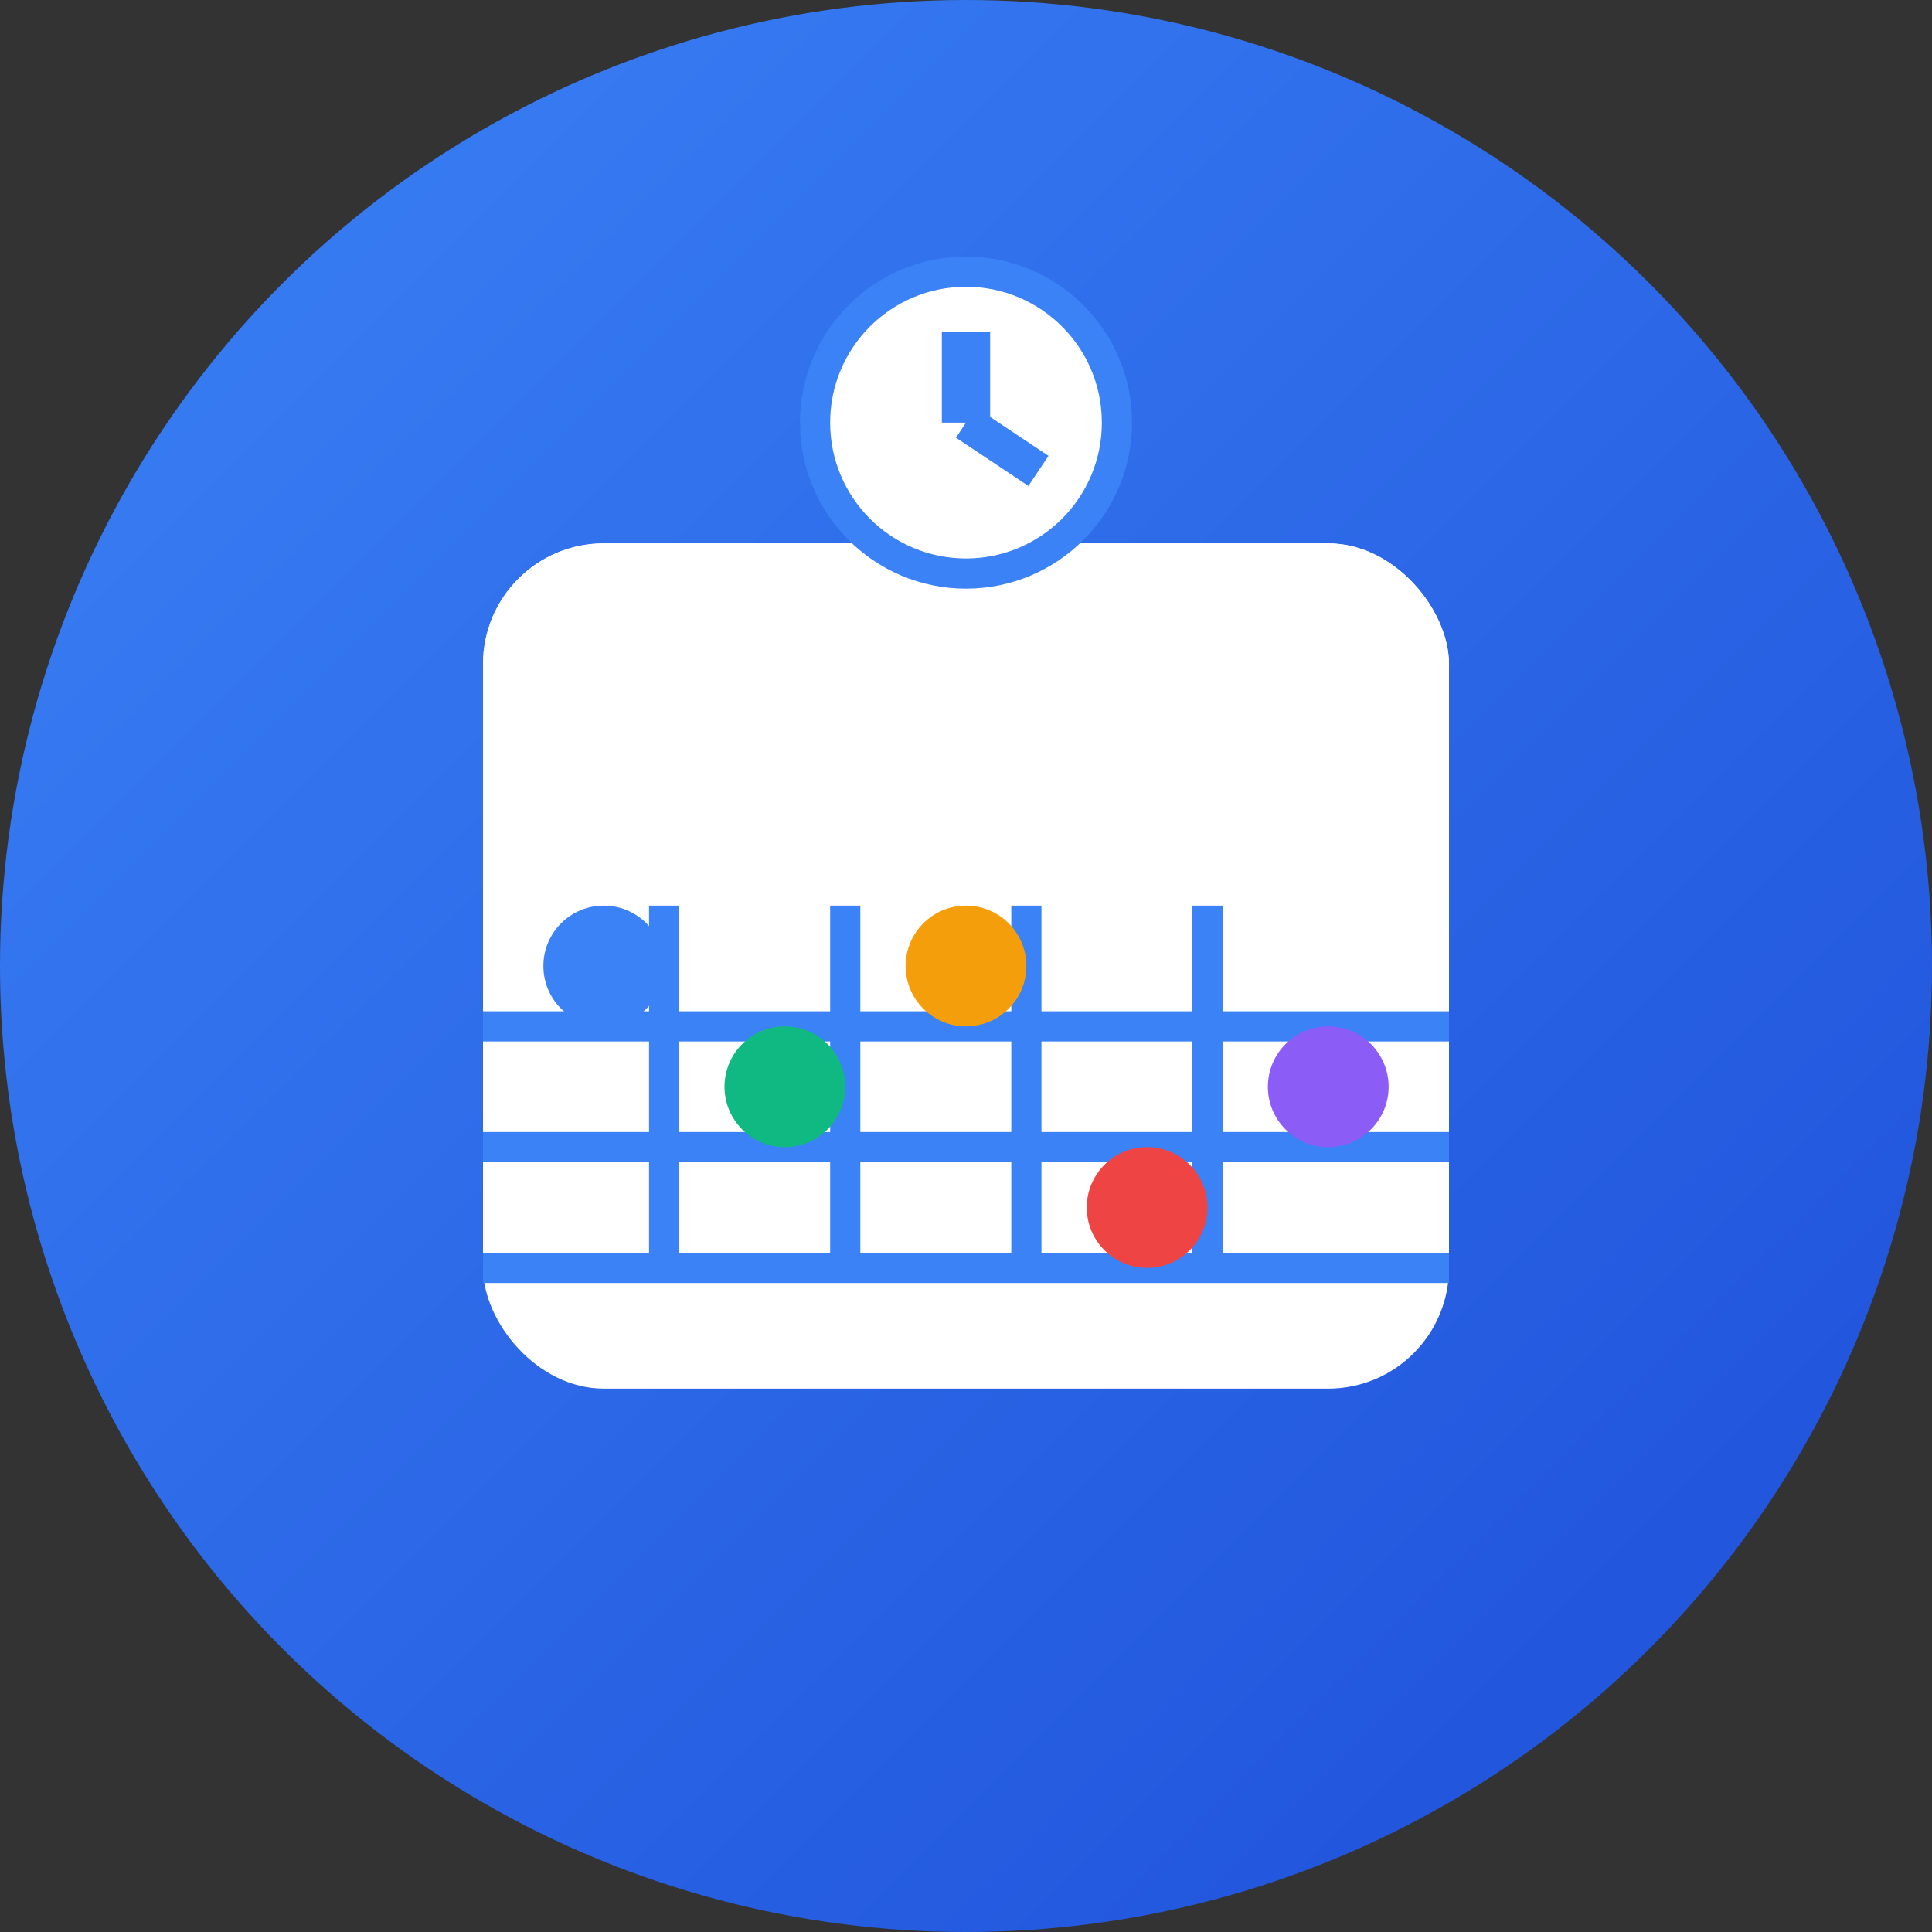 <svg width="32" height="32" viewBox="0 0 32 32" fill="none" xmlns="http://www.w3.org/2000/svg">
  <rect x="0" y="0" width="32" height="32" fill="#333333" stroke="none"/>
  <!-- Background Circle -->
  <circle cx="16" cy="16" r="16" fill="url(#gradient)" />
  
  <!-- Calendar/Schedule Icon -->
  <rect x="8" y="9" width="16" height="14" rx="2" fill="white" stroke="none"/>
  <rect x="8" y="9" width="16" height="4" rx="2" fill="rgba(255,255,255,0.9)"/>
  
  <!-- Calendar Grid -->
  <line x1="11" y1="15" x2="11" y2="21" stroke="#3B82F6" stroke-width="0.5"/>
  <line x1="14" y1="15" x2="14" y2="21" stroke="#3B82F6" stroke-width="0.5"/>
  <line x1="17" y1="15" x2="17" y2="21" stroke="#3B82F6" stroke-width="0.5"/>
  <line x1="20" y1="15" x2="20" y2="21" stroke="#3B82F6" stroke-width="0.5"/>
  
  <line x1="8" y1="17" x2="24" y2="17" stroke="#3B82F6" stroke-width="0.5"/>
  <line x1="8" y1="19" x2="24" y2="19" stroke="#3B82F6" stroke-width="0.5"/>
  <line x1="8" y1="21" x2="24" y2="21" stroke="#3B82F6" stroke-width="0.5"/>
  
  <!-- People Icons -->
  <circle cx="10" cy="16" r="1" fill="#3B82F6"/>
  <circle cx="13" cy="18" r="1" fill="#10B981"/>
  <circle cx="16" cy="16" r="1" fill="#F59E0B"/>
  <circle cx="19" cy="20" r="1" fill="#EF4444"/>
  <circle cx="22" cy="18" r="1" fill="#8B5CF6"/>
  
  <!-- Clock hands -->
  <circle cx="16" cy="7" r="2.5" fill="white" stroke="#3B82F6" stroke-width="0.5"/>
  <line x1="16" y1="7" x2="16" y2="5.5" stroke="#3B82F6" stroke-width="0.8"/>
  <line x1="16" y1="7" x2="17.2" y2="7.8" stroke="#3B82F6" stroke-width="0.6"/>
  
  <defs>
    <linearGradient id="gradient" x1="0%" y1="0%" x2="100%" y2="100%">
      <stop offset="0%" style="stop-color:#3B82F6;stop-opacity:1" />
      <stop offset="100%" style="stop-color:#1D4ED8;stop-opacity:1" />
    </linearGradient>
  </defs>
</svg>
